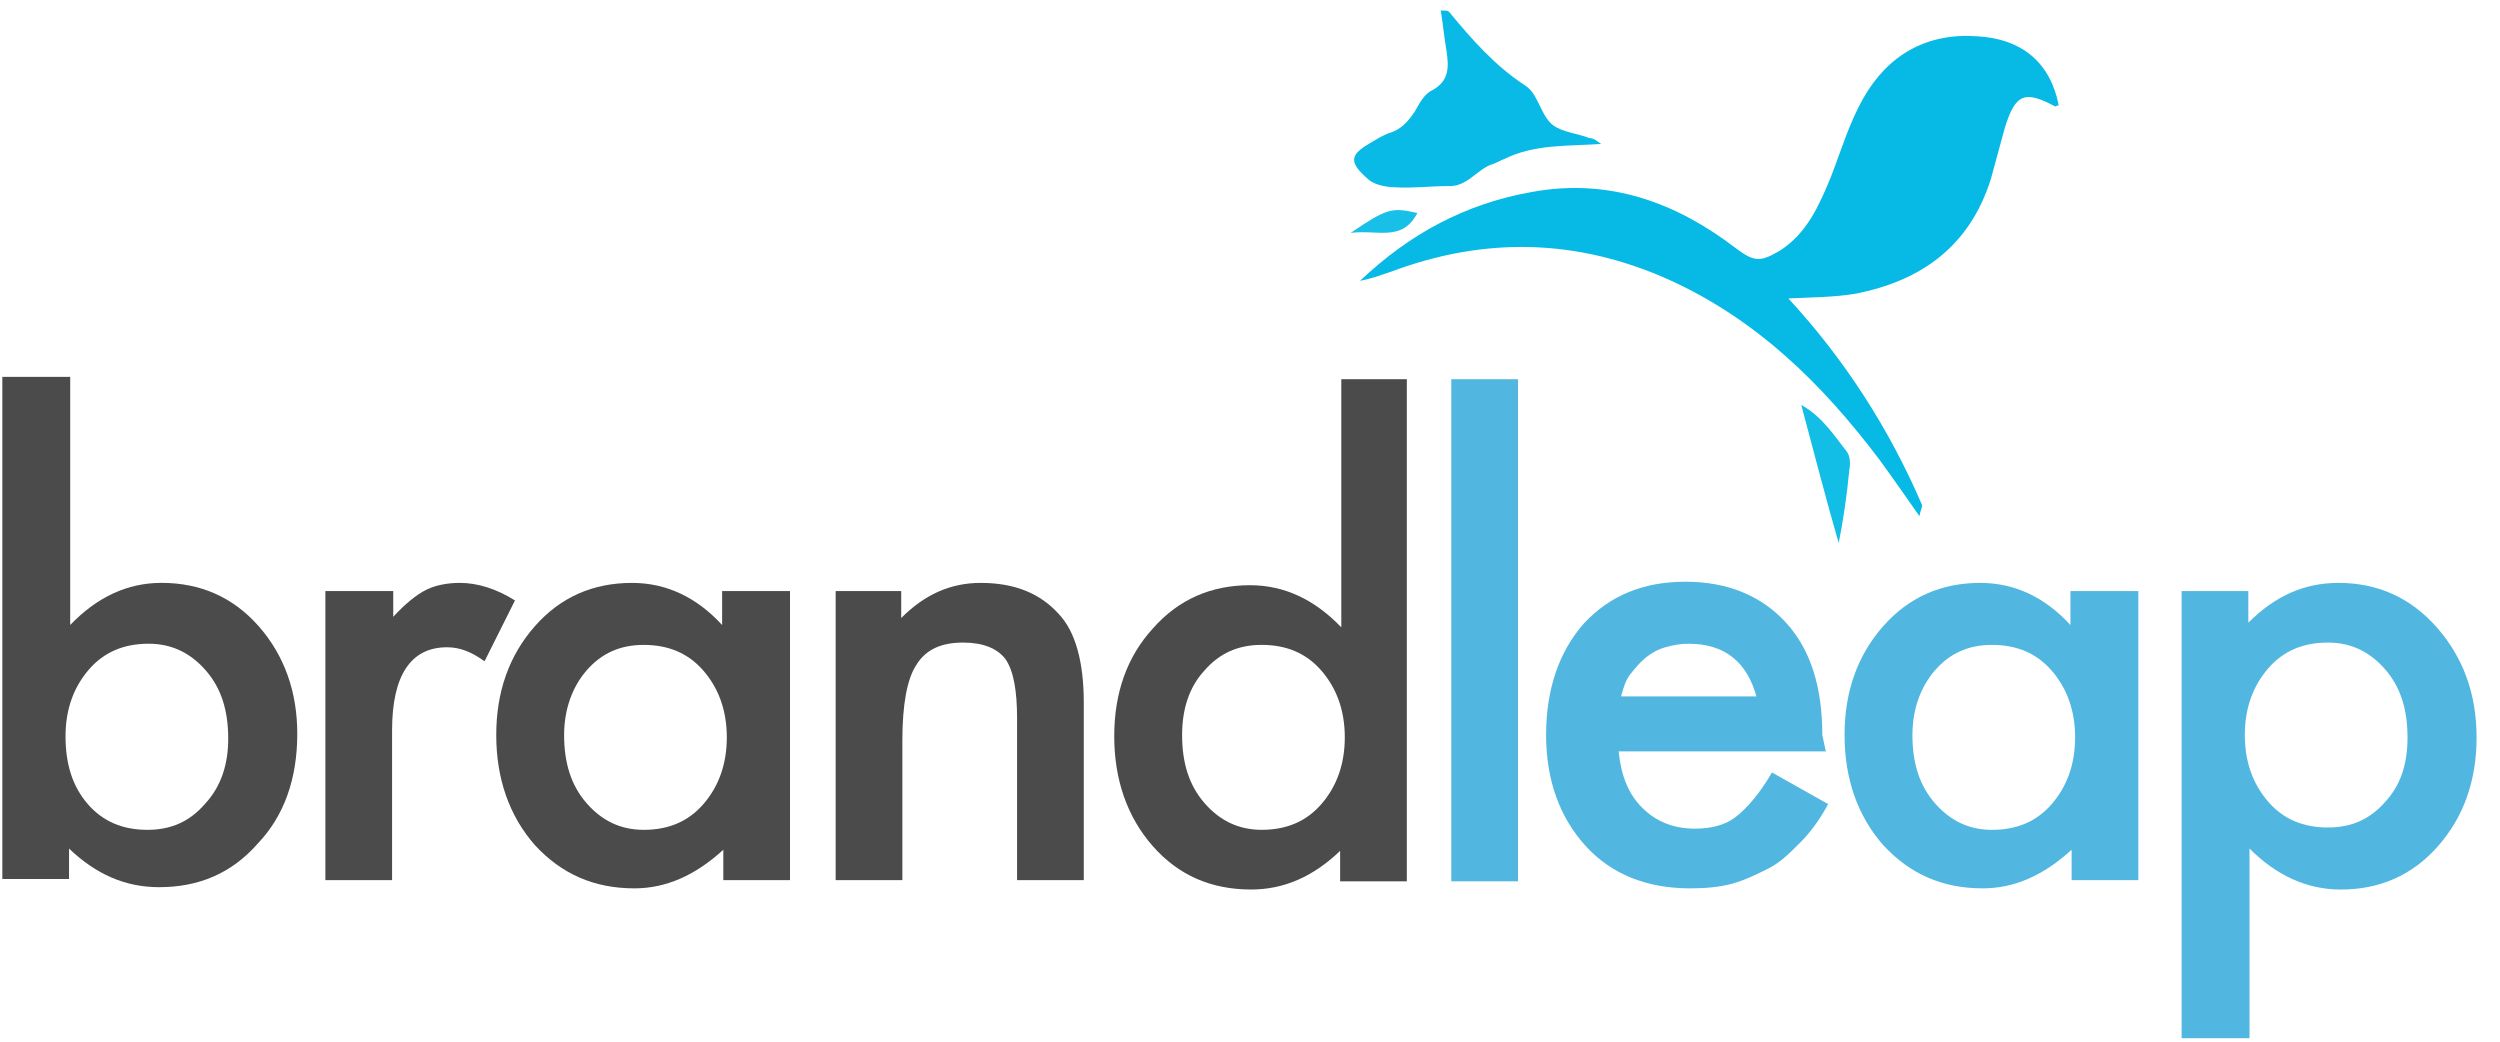 <svg width="108" height="45" viewBox="0 0 108 45" fill="none" xmlns="http://www.w3.org/2000/svg">
<path d="M77.814 17.494C78.725 18 79.23 18.809 79.786 19.517C79.938 19.719 79.938 20.073 79.888 20.326C79.786 21.387 79.635 22.449 79.432 23.46C78.876 21.539 78.371 19.567 77.814 17.494Z" fill="#12BDE6"/>
<path d="M77.258 12.893C79.684 15.522 81.606 18.506 83.022 21.792C83.072 21.893 82.971 21.994 82.921 22.298C82.314 21.438 81.757 20.629 81.201 19.871C78.724 16.584 75.892 13.803 72.1 12.084C68.156 10.315 64.162 10.213 60.117 11.73C59.662 11.882 59.258 12.034 58.752 12.135C60.876 10.112 63.303 8.798 66.184 8.292C69.522 7.685 72.404 8.747 74.982 10.719C75.791 11.326 76.044 11.326 76.904 10.82C78.067 10.062 78.572 8.899 79.078 7.685C79.533 6.522 79.887 5.309 80.493 4.247C81.555 2.376 83.224 1.416 85.398 1.567C87.37 1.668 88.583 2.73 88.937 4.55C88.887 4.55 88.786 4.601 88.786 4.601C87.471 3.893 87.067 4.045 86.612 5.511C86.409 6.27 86.207 6.977 86.005 7.736C85.095 10.618 83.022 12.135 80.14 12.691C79.23 12.843 78.269 12.843 77.258 12.893Z" fill="#06BAE5"/>
<path d="M69.168 6.219C67.701 6.32 66.286 6.219 64.971 6.876C64.819 6.927 64.668 7.028 64.516 7.079C63.808 7.281 63.404 8.09 62.544 8.039C61.786 8.039 61.027 8.14 60.269 8.09C59.915 8.09 59.409 7.989 59.157 7.787C58.196 6.978 58.347 6.674 59.207 6.169C59.46 6.017 59.713 5.865 59.965 5.764C60.522 5.612 60.825 5.258 61.128 4.803C61.331 4.449 61.533 4.045 61.887 3.893C62.595 3.489 62.595 2.933 62.494 2.225C62.392 1.669 62.342 1.062 62.241 0.455C62.443 0.455 62.544 0.455 62.595 0.506C63.555 1.669 64.567 2.831 65.881 3.691C66.033 3.792 66.134 3.893 66.235 4.045C66.538 4.5 66.69 5.107 67.095 5.41C67.499 5.714 68.156 5.764 68.662 5.966C68.864 5.966 69.016 6.118 69.168 6.219Z" fill="#08BAE5"/>
<path d="M58.348 10.061C59.915 9 60.117 8.949 61.23 9.202C60.572 10.466 59.511 9.91 58.348 10.061Z" fill="#18BFE7"/>
<path d="M3.033 16.382V27C4.196 25.787 5.511 25.18 6.977 25.18C8.646 25.18 10.061 25.787 11.174 27.051C12.286 28.315 12.842 29.882 12.842 31.703C12.842 33.624 12.286 35.242 11.123 36.455C10.011 37.719 8.595 38.326 6.876 38.326C5.41 38.326 4.146 37.77 2.983 36.658V37.972H0.101V16.281H3.033V16.382ZM9.859 31.905C9.859 30.691 9.556 29.731 8.898 28.972C8.241 28.214 7.432 27.809 6.421 27.809C5.359 27.809 4.499 28.163 3.842 28.922C3.185 29.68 2.831 30.641 2.831 31.804C2.831 33.017 3.134 33.978 3.792 34.736C4.449 35.495 5.308 35.849 6.37 35.849C7.381 35.849 8.19 35.495 8.848 34.736C9.556 33.978 9.859 33.017 9.859 31.905Z" fill="#4B4B4B"/>
<path d="M14.106 25.535H16.988V26.647C17.494 26.091 18 25.686 18.404 25.484C18.808 25.282 19.314 25.181 19.87 25.181C20.629 25.181 21.438 25.433 22.247 25.939L20.932 28.568C20.376 28.164 19.87 27.962 19.314 27.962C17.747 27.962 16.938 29.175 16.938 31.552V38.023H14.056V25.535H14.106Z" fill="#4B4B4B"/>
<path d="M31.247 25.535H34.129V38.023H31.247V36.709C30.033 37.821 28.769 38.377 27.404 38.377C25.685 38.377 24.269 37.771 23.106 36.507C21.994 35.242 21.438 33.624 21.438 31.754C21.438 29.883 21.994 28.316 23.106 27.052C24.218 25.787 25.634 25.181 27.303 25.181C28.769 25.181 30.084 25.787 31.196 27.001V25.535H31.247ZM24.37 31.754C24.37 32.967 24.674 33.928 25.331 34.686C25.988 35.445 26.797 35.849 27.808 35.849C28.87 35.849 29.73 35.495 30.387 34.737C31.044 33.978 31.398 33.018 31.398 31.855C31.398 30.692 31.044 29.731 30.387 28.973C29.73 28.214 28.87 27.86 27.808 27.86C26.797 27.86 25.988 28.214 25.331 28.973C24.724 29.681 24.37 30.641 24.37 31.754Z" fill="#4B4B4B"/>
<path d="M36.05 25.535H38.932V26.698C39.943 25.686 41.055 25.181 42.37 25.181C43.836 25.181 44.949 25.636 45.758 26.546C46.465 27.304 46.819 28.619 46.819 30.338V38.023H43.938V31.046C43.938 29.832 43.786 28.973 43.432 28.467C43.078 28.012 42.471 27.759 41.612 27.759C40.651 27.759 39.994 28.063 39.589 28.72C39.185 29.327 38.982 30.439 38.982 32.007V38.023H36.1V25.535H36.05Z" fill="#4B4B4B"/>
<path d="M57.893 16.382H60.775V38.073H57.893V36.758C56.73 37.871 55.466 38.427 54.05 38.427C52.331 38.427 50.916 37.82 49.803 36.556C48.691 35.292 48.135 33.674 48.135 31.803C48.135 29.932 48.691 28.365 49.803 27.151C50.916 25.887 52.331 25.281 54 25.281C55.466 25.281 56.781 25.887 57.944 27.101V16.382H57.893ZM51.067 31.753C51.067 32.966 51.371 33.927 52.028 34.685C52.685 35.444 53.494 35.848 54.505 35.848C55.567 35.848 56.427 35.494 57.084 34.736C57.742 33.977 58.095 33.017 58.095 31.854C58.095 30.691 57.742 29.73 57.084 28.972C56.427 28.213 55.567 27.859 54.505 27.859C53.494 27.859 52.685 28.213 52.028 28.972C51.371 29.68 51.067 30.64 51.067 31.753Z" fill="#4B4B4B"/>
<path d="M65.578 16.382V38.073H62.696V16.382H65.578Z" fill="#51B7E0"/>
<path d="M78.875 32.461H69.926C70.027 33.473 70.33 34.282 70.937 34.888C71.544 35.495 72.302 35.798 73.212 35.798C73.92 35.798 74.527 35.647 74.982 35.293C75.437 34.939 75.993 34.332 76.549 33.371L78.976 34.737C78.623 35.394 78.218 35.95 77.763 36.405C77.308 36.86 76.903 37.265 76.398 37.517C75.892 37.77 75.386 38.023 74.83 38.175C74.274 38.327 73.667 38.377 73.01 38.377C71.139 38.377 69.623 37.77 68.51 36.557C67.398 35.343 66.791 33.725 66.791 31.753C66.791 29.782 67.347 28.164 68.409 26.95C69.521 25.737 70.988 25.13 72.808 25.13C74.628 25.13 76.094 25.737 77.156 26.899C78.218 28.062 78.724 29.68 78.724 31.753L78.875 32.461ZM75.892 30.136C75.488 28.619 74.527 27.81 72.96 27.81C72.606 27.81 72.302 27.86 71.948 27.961C71.594 28.062 71.342 28.214 71.089 28.416C70.836 28.619 70.634 28.872 70.431 29.124C70.229 29.377 70.128 29.731 70.027 30.085H75.892V30.136Z" fill="#51B7E0"/>
<path d="M89.494 25.535H92.376V38.023H89.494V36.709C88.28 37.821 87.016 38.377 85.651 38.377C83.932 38.377 82.516 37.771 81.353 36.507C80.241 35.242 79.685 33.624 79.685 31.754C79.685 29.883 80.241 28.316 81.353 27.052C82.466 25.787 83.881 25.181 85.55 25.181C87.016 25.181 88.331 25.787 89.443 27.001V25.535H89.494ZM82.617 31.754C82.617 32.967 82.921 33.928 83.578 34.686C84.235 35.445 85.044 35.849 86.055 35.849C87.117 35.849 87.977 35.495 88.634 34.737C89.291 33.978 89.645 33.018 89.645 31.855C89.645 30.692 89.291 29.731 88.634 28.973C87.977 28.214 87.117 27.86 86.055 27.86C85.044 27.86 84.235 28.214 83.578 28.973C82.971 29.681 82.617 30.641 82.617 31.754Z" fill="#51B7E0"/>
<path d="M97.128 44.849H94.246V25.535H97.128V26.9C98.291 25.737 99.555 25.181 101.021 25.181C102.74 25.181 104.156 25.838 105.269 27.102C106.381 28.366 106.988 29.933 106.988 31.855C106.988 33.726 106.431 35.293 105.319 36.557C104.207 37.821 102.791 38.428 101.122 38.428C99.656 38.428 98.342 37.821 97.179 36.658V44.849H97.128ZM104.005 31.855C104.005 30.641 103.701 29.681 103.044 28.922C102.387 28.164 101.578 27.759 100.566 27.759C99.504 27.759 98.645 28.113 97.988 28.872C97.33 29.63 96.976 30.591 96.976 31.754C96.976 32.917 97.33 33.877 97.988 34.636C98.645 35.394 99.504 35.748 100.566 35.748C101.578 35.748 102.387 35.394 103.044 34.636C103.701 33.928 104.005 33.018 104.005 31.855Z" fill="#51B7E0"/>
</svg>

